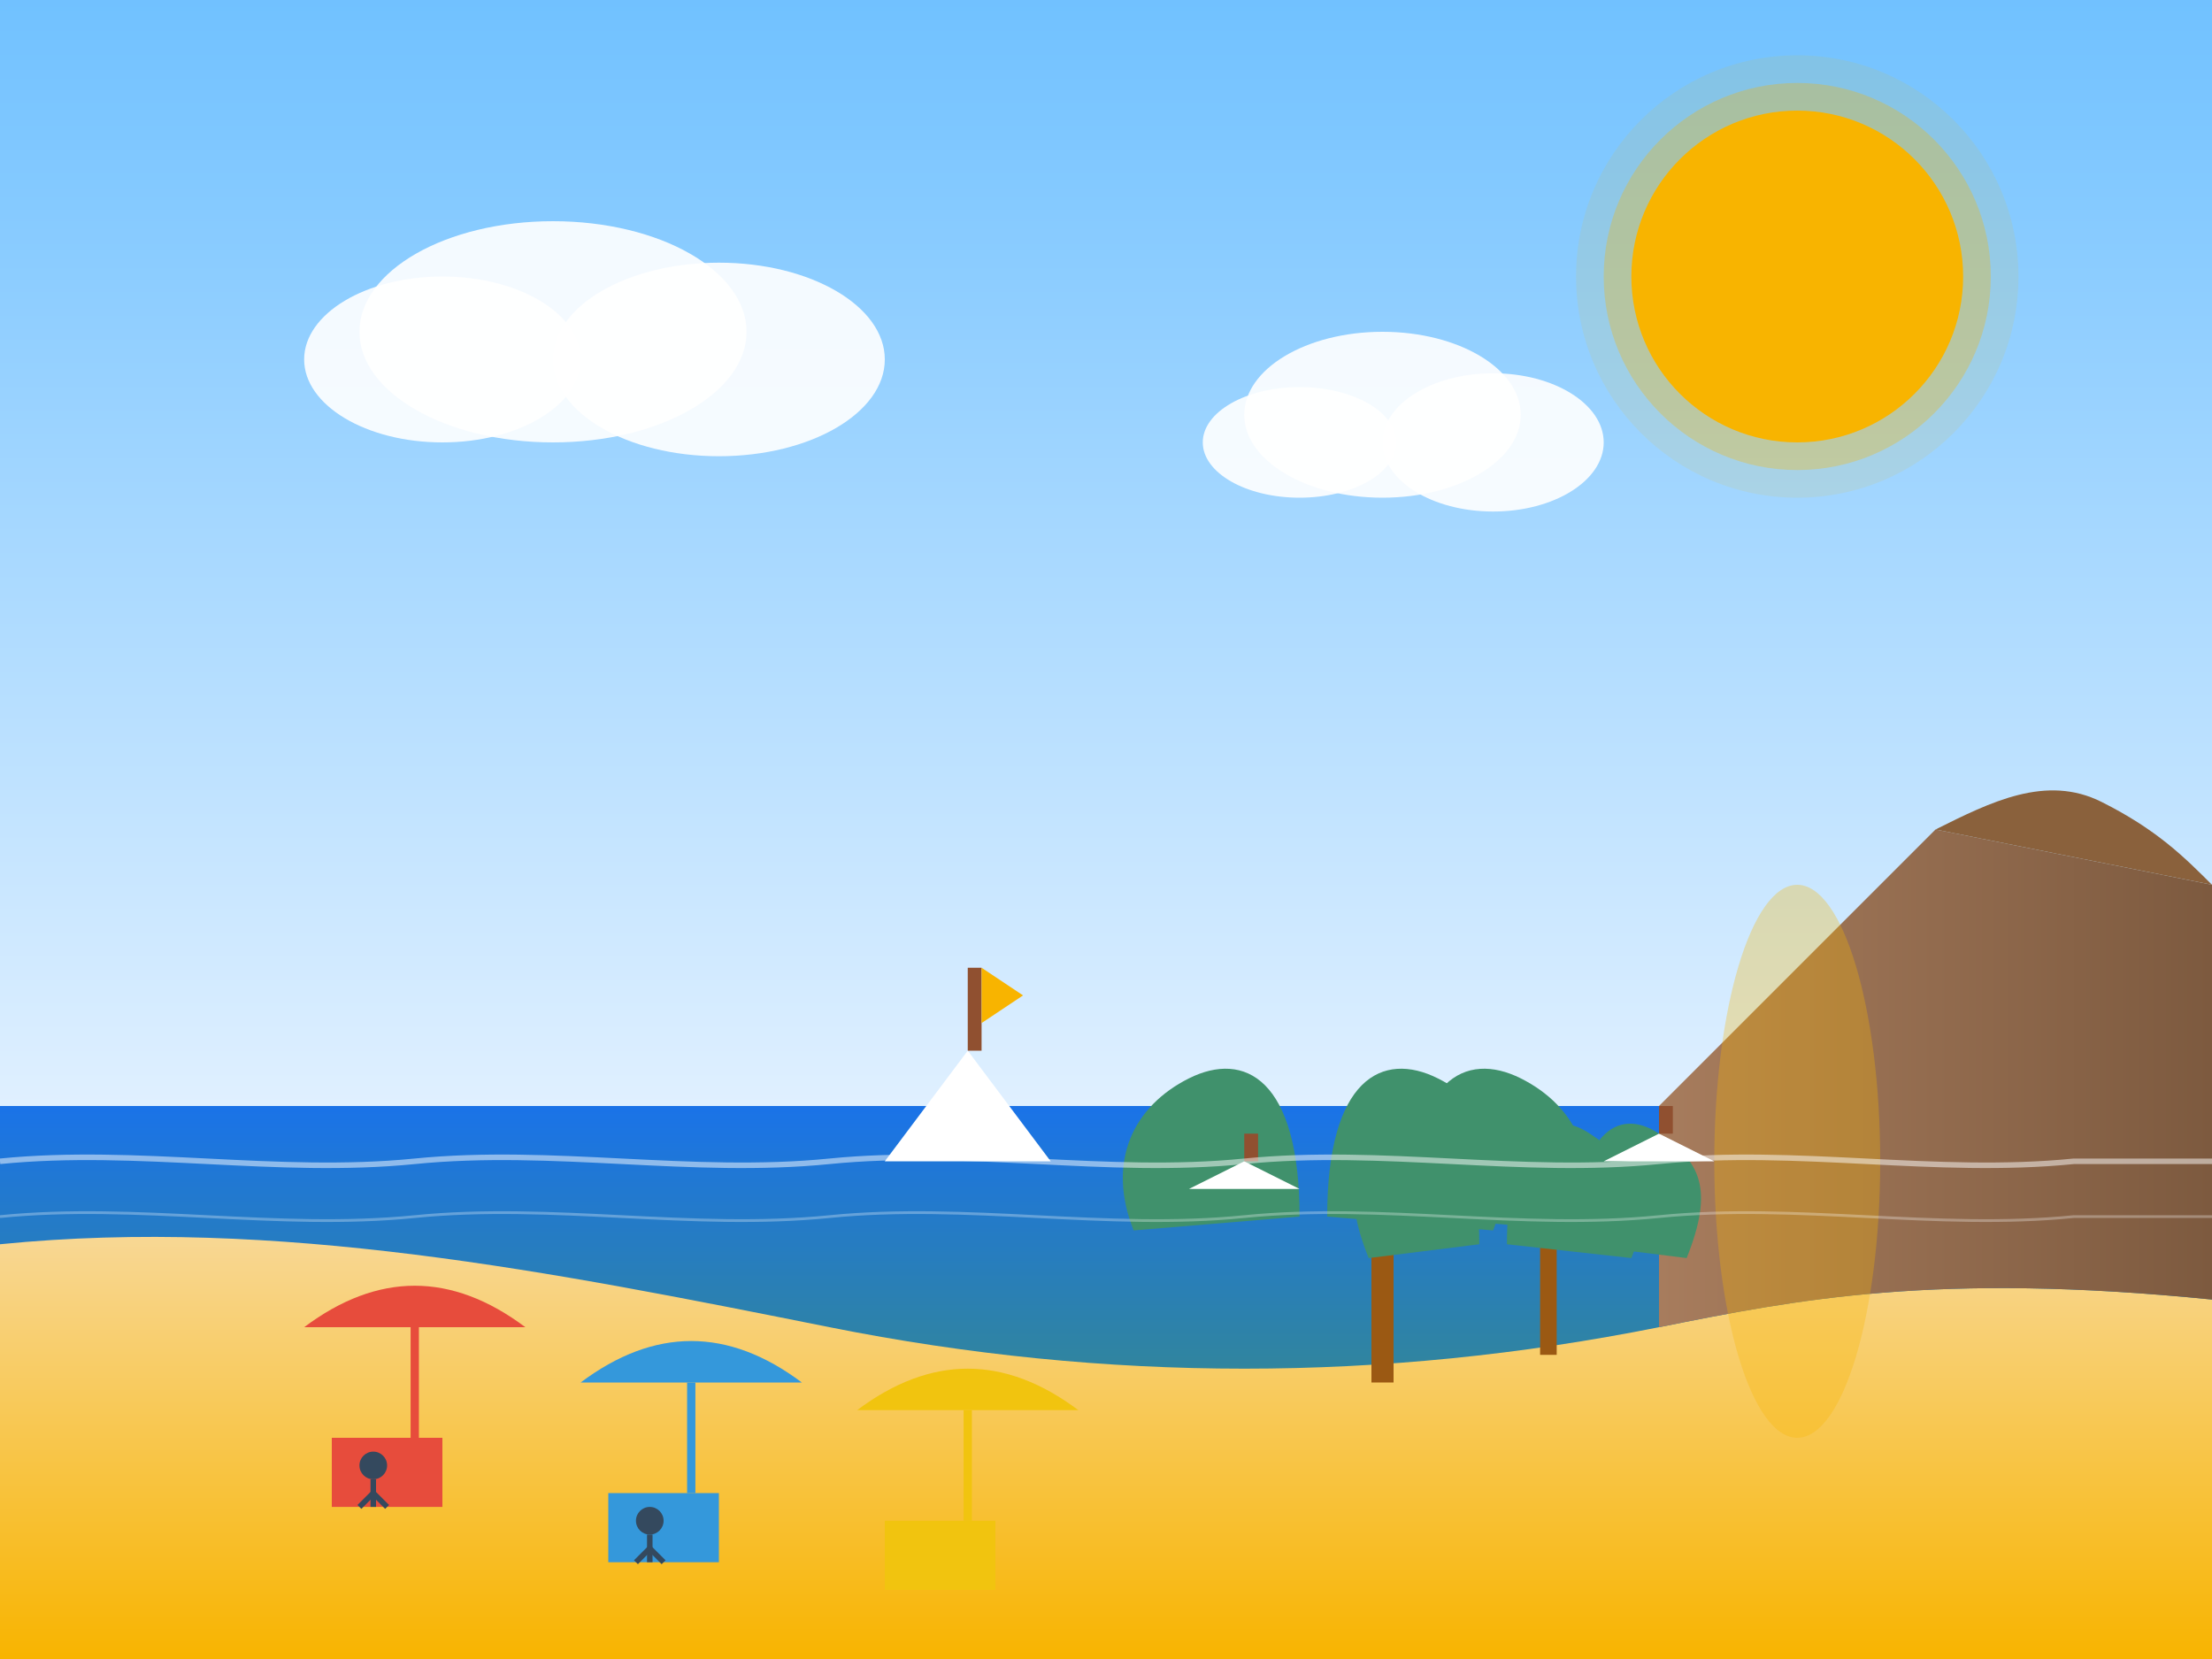 <svg xmlns="http://www.w3.org/2000/svg" viewBox="0 0 800 600" width="800" height="600">
  <rect x="0" y="0" width="800" height="600" fill="#333333" stroke="none"/>
  <defs>
    <linearGradient id="skyGradient" x1="0%" y1="0%" x2="0%" y2="100%">
      <stop offset="0%" stop-color="#70c1ff" />
      <stop offset="100%" stop-color="#e0f0ff" />
    </linearGradient>
    
    <linearGradient id="seaGradient" x1="0%" y1="0%" x2="0%" y2="100%">
      <stop offset="0%" stop-color="#1a73e8" />
      <stop offset="80%" stop-color="#40916c" />
      <stop offset="100%" stop-color="#65b891" />
    </linearGradient>
    
    <linearGradient id="sandGradient" x1="0%" y1="0%" x2="0%" y2="100%">
      <stop offset="0%" stop-color="#f8d99b" />
      <stop offset="100%" stop-color="#f8b400" />
    </linearGradient>
    
    <linearGradient id="cliffGradient" x1="0%" y1="0%" x2="100%" y2="0%">
      <stop offset="0%" stop-color="#a77c5d" />
      <stop offset="100%" stop-color="#7d5a3f" />
    </linearGradient>
  </defs>
  
  <!-- Sky Background -->
  <rect x="0" y="0" width="800" height="400" fill="url(#skyGradient)" />
  
  <!-- Sun -->
  <circle cx="650" cy="100" r="60" fill="#f8b400" />
  <circle cx="650" cy="100" r="70" fill="#f8b400" fill-opacity="0.3" />
  <circle cx="650" cy="100" r="80" fill="#f8b400" fill-opacity="0.1" />
  
  <!-- Clouds -->
  <g fill="#ffffff" fill-opacity="0.9">
    <ellipse cx="200" cy="120" rx="70" ry="40" />
    <ellipse cx="260" cy="130" rx="60" ry="35" />
    <ellipse cx="160" cy="130" rx="50" ry="30" />
    
    <ellipse cx="500" cy="150" rx="50" ry="30" />
    <ellipse cx="540" cy="160" rx="40" ry="25" />
    <ellipse cx="470" cy="160" rx="35" ry="20" />
  </g>
  
  <!-- Sea -->
  <rect x="0" y="400" width="800" height="200" fill="url(#seaGradient)" />
  
  <!-- Beach -->
  <path d="M0,450 C100,440 200,460 300,480 C400,500 500,500 600,480 C650,470 700,460 800,470 L800,600 L0,600 Z" fill="url(#sandGradient)" />
  
  <!-- Cliffs -->
  <path d="M600,400 L700,300 L800,320 L800,470 C700,460 650,470 600,480 Z" fill="url(#cliffGradient)" />
  <path d="M700,300 C720,290 740,280 760,290 C780,300 790,310 800,320 L700,300 Z" fill="#8a613c" />
  
  <!-- Beach Umbrellas -->
  <g>
    <line x1="150" y1="520" x2="150" y2="480" stroke="#e74c3c" stroke-width="3" />
    <path d="M110,480 Q150,450 190,480" fill="#e74c3c" />
    
    <line x1="250" y1="540" x2="250" y2="500" stroke="#3498db" stroke-width="3" />
    <path d="M210,500 Q250,470 290,500" fill="#3498db" />
    
    <line x1="350" y1="550" x2="350" y2="510" stroke="#f1c40f" stroke-width="3" />
    <path d="M310,510 Q350,480 390,510" fill="#f1c40f" />
  </g>
  
  <!-- Palm Trees -->
  <g>
    <!-- Tree 1 -->
    <line x1="500" y1="500" x2="500" y2="440" stroke="#9b5913" stroke-width="8" />
    <path d="M480,440 C480,390 500,380 520,390 C540,400 550,420 540,445" fill="#40916c" />
    <path d="M510,440 C510,390 530,380 550,390 C570,400 580,420 570,445" fill="#40916c" />
    <path d="M470,440 C470,390 450,380 430,390 C410,400 400,420 410,445" fill="#40916c" />
    
    <!-- Tree 2 -->
    <line x1="560" y1="490" x2="560" y2="450" stroke="#9b5913" stroke-width="6" />
    <path d="M545,450 C545,410 560,400 575,410 C590,420 600,430 590,455" fill="#40916c" />
    <path d="M570,450 C570,410 585,400 600,410 C615,420 620,430 610,455" fill="#40916c" />
    <path d="M535,450 C535,410 520,400 505,410 C490,420 485,430 495,455" fill="#40916c" />
  </g>
  
  <!-- Sailing Boat -->
  <path d="M350,380 L320,420 L380,420 Z" fill="#ffffff" />
  <path d="M350,380 L350,350 L355,350 L355,380 Z" fill="#905030" />
  <path d="M355,350 L355,370 L370,360 Z" fill="#f8b400" />
  
  <!-- Small Boats -->
  <path d="M450,420 L430,430 L470,430 Z" fill="#ffffff" />
  <path d="M450,420 L450,410 L455,410 L455,420 Z" fill="#905030" />
  
  <path d="M600,410 L580,420 L620,420 Z" fill="#ffffff" />
  <path d="M600,410 L600,400 L605,400 L605,410 Z" fill="#905030" />
  
  <!-- Beach Towels -->
  <rect x="120" y="520" width="40" height="25" fill="#e74c3c" />
  <rect x="220" y="540" width="40" height="25" fill="#3498db" />
  <rect x="320" y="550" width="40" height="25" fill="#f1c40f" />
  
  <!-- Small People Figures -->
  <circle cx="135" cy="530" r="5" fill="#34495e" />
  <line x1="135" y1="535" x2="135" y2="545" stroke="#34495e" stroke-width="2" />
  <line x1="135" y1="540" x2="130" y2="545" stroke="#34495e" stroke-width="2" />
  <line x1="135" y1="540" x2="140" y2="545" stroke="#34495e" stroke-width="2" />
  
  <circle cx="235" cy="550" r="5" fill="#34495e" />
  <line x1="235" y1="555" x2="235" y2="565" stroke="#34495e" stroke-width="2" />
  <line x1="235" y1="560" x2="230" y2="565" stroke="#34495e" stroke-width="2" />
  <line x1="235" y1="560" x2="240" y2="565" stroke="#34495e" stroke-width="2" />
  
  <!-- Sun Reflection on Water -->
  <ellipse cx="650" cy="420" rx="30" ry="100" fill="#f8b400" fill-opacity="0.3" />
  
  <!-- Wave Lines -->
  <path d="M0,420 C50,415 100,425 150,420 C200,415 250,425 300,420 C350,415 400,425 450,420 C500,415 550,425 600,420 C650,415 700,425 750,420 L800,420" stroke="#ffffff" stroke-width="2" fill="none" stroke-opacity="0.5" />
  <path d="M0,440 C50,435 100,445 150,440 C200,435 250,445 300,440 C350,435 400,445 450,440 C500,435 550,445 600,440 C650,435 700,445 750,440 L800,440" stroke="#ffffff" stroke-width="1" fill="none" stroke-opacity="0.3" />
</svg>
